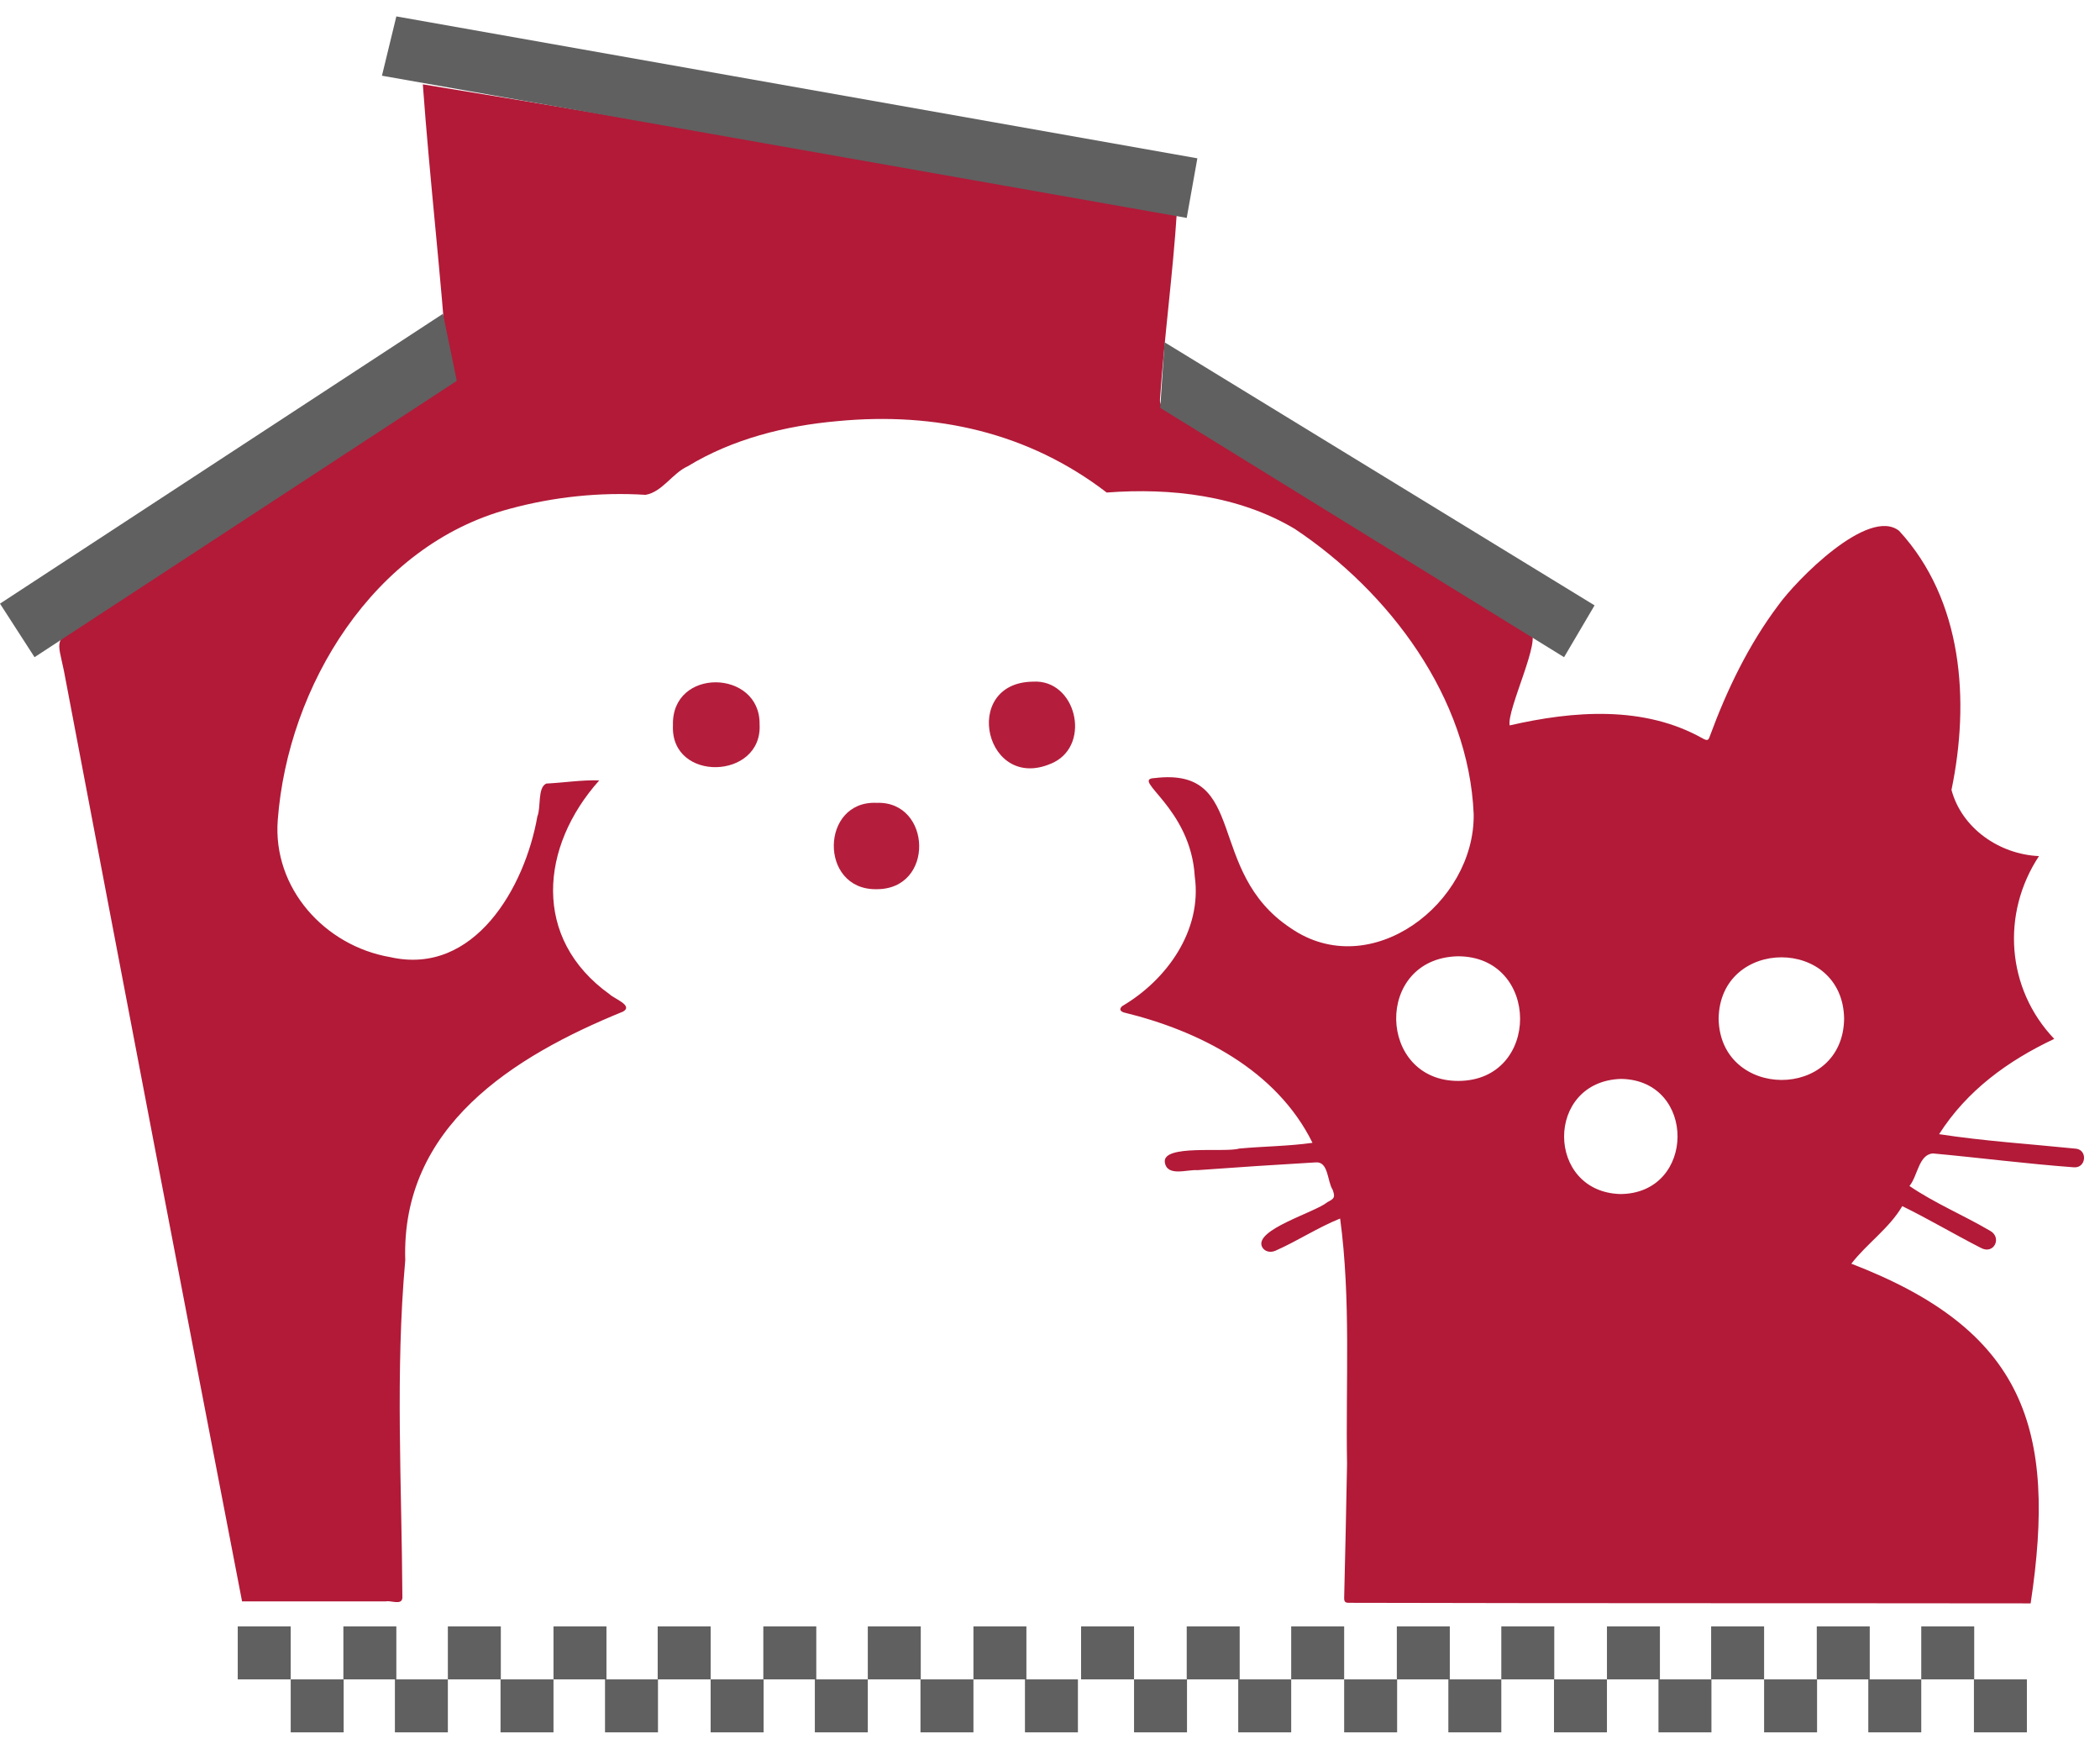 <?xml version="1.0" encoding="UTF-8"?>
<svg xmlns="http://www.w3.org/2000/svg" xmlns:xlink="http://www.w3.org/1999/xlink" version="1.1" id="Layer_1" x="0px" y="0px" viewBox="0 0 729.6 611.5" style="enable-background:new 0 0 729.6 611.5;" xml:space="preserve">
<style type="text/css">
	.st0{fill:#B21A38;}
	.st1{fill:#B41E3C;}
	.st2{fill:#606060;}
</style>
<g id="Layer_3_xA0_Image_1_">
	<g>
		<g>
			<path class="st0" d="M465.6,423.3c-7.9,3.2-14.8,7.8-22.5,11.2c-1.9,0.8-3.8,0.2-4.6-1.3c-3-6,18.4-12,22.7-15.6     c2.5-1.3,2.7-1.7,1.8-4.3c-1.9-2.9-1.4-9.9-5.9-9.5c-13.7,0.8-27.4,1.7-41.1,2.7c-3.5-0.3-10.5,2.4-11.3-2.7     c-1-6.4,20.9-3.3,25.8-4.8c8.6-0.8,17-0.8,25.5-2c-12.5-25.3-39.3-38.9-65.6-45.3c-1.4-0.5-1.5-1.3-0.5-2.2     c15.5-9.1,27.8-26.3,25.2-45c-1.4-24.1-22.5-33.8-14-34.2c32.9-4,17.4,32.3,47.3,52.1c27.8,19.2,64.1-8.6,63.6-39.6     c-1.7-40.5-29.3-77.2-62.2-99.1c-19.5-11.6-43-14.3-65.3-12.6c-27.1-20.8-59.3-28.1-93.6-24.8c-18.1,1.6-36.4,6.2-52,15.7     c-5.3,2.4-8.8,8.9-14.6,9.9c-15.9-1-32,0.7-47.4,4.9c-47.1,12.6-76.9,61.5-80.4,108.1c-1.8,23.6,16.3,43.7,39.1,47.6     c29.2,6.6,46.8-24.3,51.1-48.9c1.3-3.1,0-10,3.1-11.4c6.2-0.3,12.2-1.3,18.4-1.1c-20.5,22.9-23.5,54.9,3.6,74.3     c1.5,1.5,8.3,3.9,4.7,6c-38.3,15.6-77.2,40-75.7,86.4c-3.5,39-1.2,78.2-1,117.2c-0.1,2.8-4,0.9-5.7,1.3c-16.7,0-33.3,0-50,0     C63.3,448.8,42.7,340.9,22.2,233c-2.2-10.6-3.7-10.6,6.4-16.4c12.9-8.6,25.8-17.1,38.8-25.6c28.8-19.1,57.7-38.2,86.7-57     c2.7-1.3,1.6-2.9,1.4-5.4c-2.3-33.1-6.2-66.2-8.6-99.3c87.4,14.1,174.5,30.2,262,44c-1.4,21.9-4.4,43.7-5.9,65.6     c-0.2,3.3,4.3,3.9,6.3,5.7c12.9,8,25.9,15.8,38.9,23.6c27.7,17.1,55.4,34.3,83.3,51.2c4.6,1.7-8.1,27.2-7,32.6     c22.2-5.1,46.7-7,67.2,4.6c1.5,0.8,1.9,0.6,2.4-1c5.9-16,13.4-31.6,23.7-45.3c6.2-8.7,31.3-34.3,42-25.9     c22.2,24.1,24.6,59.2,18.2,90c3.6,13.4,16.7,22.4,30.4,23c-13.2,20-11.3,46.1,5.3,63.5c-16.1,7.6-30.3,17.9-40,33.1     c15.6,2.4,31.4,3.4,47.1,5c4.7,0.1,4.1,7-0.4,6.5c-16.3-1.2-32.5-3.3-48.8-4.8c-5,0.3-5.3,7.8-8.2,11.3     c8.8,6,18.7,10.1,27.9,15.5c4.4,2.3,1.5,8.5-3.1,6c-9.2-4.7-18.1-10-27.3-14.5c-4.5,7.7-12.3,13-17.7,20     c60.1,23.1,71.5,57.1,62.3,118c-79-0.1-157.9,0-236.8-0.2c-1.3,0-1.7-0.3-1.7-1.7c0.4-15.5,0.7-31,1-46.5     C467.5,480.4,469.4,451.5,465.6,423.3z M597.1,353.9c0.5,28.2,43.2,28.5,43.6,0C640.3,325.4,597.5,325.5,597.1,353.9z      M506.7,375.5c28.7-0.1,28.5-43.3-0.2-43.3C477.3,332.9,478.5,375.6,506.7,375.5z M563,414.8c26.3-0.2,26.5-39.6,0.2-40     C536.7,375.6,537,414.1,563,414.8z"></path>
			<path class="st1" d="M304.6,278.9c19.1-0.7,20.3,30.2-0.2,30C284.5,309.1,285,278,304.6,278.9z"></path>
			<path class="st1" d="M358.9,236.8c14.8-0.9,20.3,21.4,7.3,28C342.4,276.3,333.4,237.1,358.9,236.8z"></path>
			<path class="st1" d="M233.8,252c-0.6-20.3,30.4-19.5,30.1-0.4C265,270.9,232.9,271.9,233.8,252z"></path>
		</g>
	</g>
</g>
<rect x="82.6" y="565" class="st2" width="18.4" height="18.4"></rect>
<rect x="101" y="583.4" class="st2" width="18.4" height="18.4"></rect>
<rect x="119.3" y="565" class="st2" width="18.4" height="18.4"></rect>
<rect x="137.2" y="583.4" class="st2" width="18.4" height="18.4"></rect>
<rect x="155.6" y="565" class="st2" width="18.4" height="18.4"></rect>
<rect x="173.9" y="583.4" class="st2" width="18.4" height="18.4"></rect>
<rect x="192.3" y="565" class="st2" width="18.4" height="18.4"></rect>
<rect x="210.2" y="583.4" class="st2" width="18.4" height="18.4"></rect>
<rect x="228.5" y="565" class="st2" width="18.4" height="18.4"></rect>
<rect x="246.9" y="583.4" class="st2" width="18.4" height="18.4"></rect>
<rect x="265.2" y="565" class="st2" width="18.4" height="18.4"></rect>
<rect x="283.1" y="583.4" class="st2" width="18.4" height="18.4"></rect>
<rect x="301.5" y="565" class="st2" width="18.4" height="18.4"></rect>
<rect x="319.8" y="583.4" class="st2" width="18.4" height="18.4"></rect>
<rect x="338.2" y="565" class="st2" width="18.4" height="18.4"></rect>
<rect x="356.1" y="583.4" class="st2" width="18.4" height="18.4"></rect>
<rect x="375.6" y="565" class="st2" width="18.4" height="18.4"></rect>
<rect x="394" y="583.4" class="st2" width="18.4" height="18.4"></rect>
<rect x="412.3" y="565" class="st2" width="18.4" height="18.4"></rect>
<rect x="430.2" y="583.4" class="st2" width="18.4" height="18.4"></rect>
<rect x="448.6" y="565" class="st2" width="18.4" height="18.4"></rect>
<rect x="467" y="583.4" class="st2" width="18.4" height="18.4"></rect>
<rect x="485.3" y="565" class="st2" width="18.4" height="18.4"></rect>
<rect x="503.2" y="583.4" class="st2" width="18.4" height="18.4"></rect>
<rect x="521.6" y="565" class="st2" width="18.4" height="18.4"></rect>
<rect x="539.9" y="583.4" class="st2" width="18.4" height="18.4"></rect>
<rect x="558.3" y="565" class="st2" width="18.4" height="18.4"></rect>
<rect x="576.2" y="583.4" class="st2" width="18.4" height="18.4"></rect>
<rect x="594.5" y="565" class="st2" width="18.4" height="18.4"></rect>
<rect x="612.9" y="583.4" class="st2" width="18.4" height="18.4"></rect>
<rect x="631.2" y="565" class="st2" width="18.4" height="18.4"></rect>
<rect x="649.1" y="583.4" class="st2" width="18.4" height="18.4"></rect>
<rect x="667.5" y="565" class="st2" width="18.4" height="18.4"></rect>
<rect x="685.8" y="583.4" class="st2" width="18.4" height="18.4"></rect>
<polygon class="st2" points="412.3,75.7 132.7,26.3 137.7,5.7 416,55 "></polygon>
<polygon class="st2" points="404.6,118.9 554,210.3 543.4,228.3 403.1,141.7 "></polygon>
<polygon class="st2" points="153.9,109 0,209.7 12,228.3 158.7,132.3 "></polygon>
</svg>
